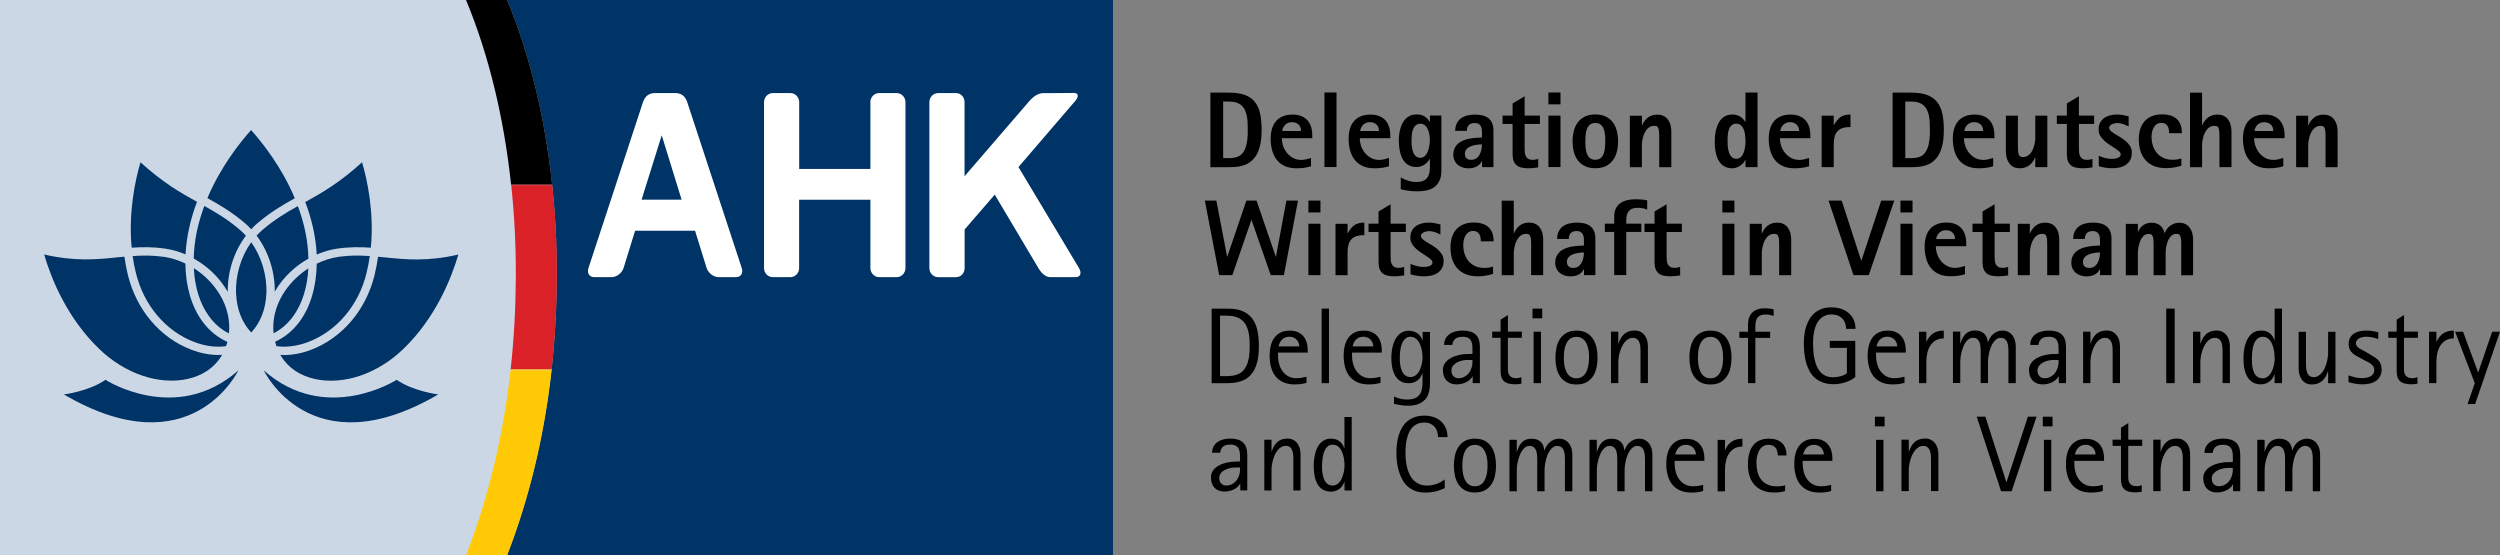 <?xml version="1.0" encoding="UTF-8"?>
<svg id="Layer_1" xmlns="http://www.w3.org/2000/svg" viewBox="0 0 381.63 84.77">
  <rect x="0" y="0" width="381.63" height="84.77" fill="#808080" stroke="none"/>
  <defs>
    <style>
      .cls-1 {
        fill: #fff;
      }

      .cls-2 {
        fill: none;
      }

      .cls-3 {
        fill: #da2128;
      }

      .cls-4 {
        fill: #036;
      }

      .cls-5 {
        fill: #ccd7e6;
      }

      .cls-6 {
        fill: #ffca05;
      }

      .cls-7 {
        fill-rule: evenodd;
      }
    </style>
  </defs>
  <path class="cls-5" d="M77.42,0H0v84.77h77.42c5.26-13.62,7.52-27.94,7.59-42.39C85.08,27.46,82.6,12.45,77.42,0Z"/>
  <g style="fill: black">
    <path d="M192.59,19.78c0,.37-.01.74-.04,1.12-.03.38-.08.75-.15,1.11-.08.36-.18.71-.31,1.05-.13.34-.3.64-.51.93-.21.28-.45.53-.75.75-.29.22-.63.39-1.03.51-.35.12-.72.19-1.09.22-.37.03-.74.05-1.12.05h-2.82v-11.38h2.82c.99,0,1.8.12,2.45.36.65.24,1.15.6,1.53,1.08.37.47.64,1.07.79,1.77.15.71.23,1.52.23,2.44M190.47,19.78c0-.36,0-.72-.02-1.07-.02-.36-.05-.69-.12-1.01-.06-.32-.16-.61-.28-.88-.12-.27-.29-.5-.5-.7-.21-.2-.48-.35-.79-.46-.32-.11-.7-.16-1.15-.16h-.89v8.64h.89c.27,0,.55-.02.83-.07.28-.05.54-.14.78-.28.2-.12.37-.28.51-.47.14-.19.26-.4.35-.62.09-.23.17-.47.22-.72.05-.26.09-.51.12-.77.03-.26.04-.51.05-.75,0-.24,0-.47,0-.68Z"/>
    <path d="M195.68,21.1c0,.42.07.83.21,1.22.14.4.34.75.6,1.06.26.31.57.56.93.75.36.19.77.28,1.21.28.25,0,.51-.03.76-.09.26-.06.5-.13.74-.21v1.27c-.35.11-.72.19-1.08.24-.37.05-.74.07-1.12.07-.7,0-1.3-.11-1.8-.34-.5-.23-.91-.54-1.23-.95-.32-.4-.55-.88-.7-1.43-.15-.55-.23-1.15-.23-1.8,0-.55.07-1.06.2-1.51.13-.45.33-.84.61-1.16.27-.32.62-.57,1.05-.75.42-.18.93-.26,1.51-.26.5,0,.94.08,1.31.23.37.15.68.37.93.64.25.28.43.61.56,1,.12.39.18.83.18,1.3v.44h-4.65ZM198.22,19.01c-.25-.24-.59-.36-1.01-.36-.2,0-.38.03-.55.1-.17.07-.32.16-.45.28-.13.12-.23.26-.32.43-.08.16-.14.35-.16.54h2.87c0-.42-.12-.75-.37-.99Z"/>
    <rect x="202.18" y="14.12" width="1.84" height="11.38"/>
    <path d="M207.58,21.1c0,.42.07.83.21,1.22.14.4.34.75.6,1.06.26.31.57.56.93.75.36.19.77.28,1.21.28.25,0,.51-.03.76-.09.26-.06.51-.13.74-.21v1.27c-.35.11-.72.19-1.08.24-.37.05-.74.07-1.12.07-.7,0-1.3-.11-1.8-.34-.5-.23-.91-.54-1.23-.95-.32-.4-.55-.88-.7-1.43-.15-.55-.23-1.15-.23-1.8,0-.55.07-1.06.2-1.51.13-.45.33-.84.61-1.16.27-.32.62-.57,1.05-.75.42-.18.93-.26,1.51-.26.5,0,.94.08,1.31.23.37.15.68.37.93.64.25.28.43.61.56,1,.12.39.19.83.19,1.3v.44h-4.65ZM210.12,19.01c-.25-.24-.59-.36-1.01-.36-.2,0-.38.03-.55.1-.17.07-.32.16-.45.28-.13.12-.23.26-.32.43-.08.16-.14.35-.16.54h2.87c0-.42-.12-.75-.37-.99Z"/>
    <path d="M219.74,27.57c-.19.41-.44.73-.77.97-.33.25-.72.42-1.18.52-.46.1-.96.15-1.51.15-.43,0-.84-.03-1.24-.09-.4-.06-.81-.13-1.21-.23v-1.8c.38.21.77.38,1.16.51.39.12.81.18,1.26.18.39,0,.71-.05.97-.16.26-.11.47-.26.62-.46.16-.2.27-.44.34-.72.07-.28.1-.6.1-.95v-1.22h-.03c-.23.38-.51.67-.85.89-.34.22-.73.33-1.18.33-.37,0-.7-.06-.98-.18-.28-.12-.52-.28-.72-.49-.2-.2-.37-.44-.49-.71-.13-.27-.23-.56-.3-.86-.07-.3-.12-.61-.15-.93-.03-.32-.05-.63-.05-.93,0-.29.02-.58.06-.88.04-.3.1-.6.18-.89.08-.29.19-.57.33-.83.14-.26.3-.49.5-.68.2-.2.43-.35.7-.47.27-.12.57-.17.92-.17.24,0,.46.02.65.06.19.04.37.11.53.2.16.09.31.21.45.35.14.14.27.31.4.5h.03v-.94h1.75v8.4c0,.61-.09,1.11-.28,1.52M218.27,21.4c0-.15,0-.32-.02-.5-.02-.18-.05-.37-.09-.55-.04-.19-.1-.37-.17-.54-.07-.17-.16-.33-.27-.47-.11-.14-.23-.24-.38-.33-.15-.08-.32-.12-.52-.12-.21,0-.39.04-.53.12-.15.08-.27.19-.37.33-.1.14-.18.29-.24.47-.06.17-.1.35-.13.54-.03.19-.05.37-.06.55-.01.18-.02.35-.02.5s0,.33.01.52c0,.19.03.39.06.59.03.2.07.39.13.58.06.19.14.36.24.5.1.15.22.27.37.36.15.09.33.14.54.14.19,0,.36-.05.51-.14.14-.09.27-.22.38-.37.11-.15.2-.32.27-.52.07-.19.13-.39.17-.59.04-.2.07-.39.09-.58.02-.19.03-.35.03-.5Z"/>
    <path d="M226.24,25.5v-.91h-.03c-.1.2-.22.38-.37.52-.15.14-.31.25-.49.34-.18.09-.37.15-.57.19-.2.04-.41.06-.62.06-.32,0-.61-.05-.89-.14-.28-.09-.52-.22-.73-.4-.21-.17-.38-.39-.5-.64-.12-.26-.19-.55-.19-.88,0-.39.07-.73.2-1.01.13-.28.31-.52.54-.72.23-.2.49-.35.78-.47.3-.12.61-.21.93-.27.33-.06.65-.11.99-.13.33-.02.65-.04.94-.05v-.77c0-.19-.01-.38-.04-.55-.03-.17-.09-.33-.17-.46-.08-.13-.2-.23-.34-.31-.14-.08-.33-.12-.55-.12-.4,0-.7.1-.91.31-.2.21-.3.5-.3.89h-1.78c0-.45.08-.83.24-1.15.16-.31.37-.57.64-.77.27-.2.59-.34.95-.43.36-.09.75-.14,1.16-.14s.8.04,1.15.12c.35.08.65.22.9.41.25.19.45.44.59.75.14.31.21.7.21,1.15v5.59h-1.75ZM226.24,22.04c-.15,0-.31,0-.5.02-.19.02-.37.04-.57.08-.19.04-.38.09-.57.16-.19.07-.35.16-.5.26-.14.11-.26.23-.35.38-.09.14-.13.32-.13.52,0,.32.09.55.26.71.17.16.41.23.72.23s.56-.08.77-.23c.21-.15.38-.34.5-.58.13-.23.22-.49.27-.77.06-.28.08-.54.08-.79Z"/>
    <path d="M232.74,18.93v3.71c0,.23.01.45.03.66.02.21.07.4.16.56.08.16.21.29.37.39.16.1.39.15.67.15.14,0,.28-.01.42-.04.14-.03.28-.06.42-.1v1.29c-.25.04-.5.08-.75.1-.25.02-.5.04-.75.04-.4,0-.75-.04-1.05-.11-.3-.07-.55-.19-.75-.36-.2-.17-.35-.39-.46-.67-.1-.28-.15-.62-.15-1.03v-4.6h-1.53v-1.27h1.53v-1.86l1.84-1.1v2.96h2.33v1.27h-2.33Z"/>
    <path d="M236.37,14.12h1.84v1.81h-1.84v-1.81ZM236.37,17.65h1.84v7.85h-1.84v-7.85Z"/>
    <path d="M247,21.58c0,.57-.06,1.1-.19,1.6-.13.5-.33.93-.61,1.3-.28.37-.64.66-1.08.88-.44.21-.97.32-1.59.32s-1.15-.11-1.59-.32c-.44-.22-.8-.51-1.08-.88-.28-.37-.48-.8-.61-1.3-.13-.5-.19-1.03-.19-1.6s.06-1.1.19-1.6c.13-.5.33-.93.61-1.31.28-.37.64-.66,1.08-.88.44-.21.97-.32,1.59-.32s1.15.11,1.59.32c.44.22.8.51,1.08.88.28.37.48.81.61,1.31.13.5.19,1.03.19,1.6M245.05,21.59c0-.18,0-.38-.01-.59,0-.21-.03-.42-.06-.63-.03-.21-.08-.41-.14-.6-.06-.19-.15-.36-.26-.51-.11-.15-.26-.27-.43-.36-.17-.09-.38-.13-.62-.13s-.45.04-.62.13c-.17.09-.31.21-.43.36-.11.15-.2.32-.26.51-.06.19-.11.39-.14.6-.03.21-.05.42-.06.63,0,.21-.01.41-.01.58s0,.37.01.58c0,.21.03.42.06.63.03.21.07.41.14.6.06.19.15.36.26.51.11.15.25.27.42.36.17.09.38.13.62.13s.45-.04.62-.13c.17-.09.31-.21.43-.36.11-.15.2-.32.26-.51.06-.19.11-.39.14-.6.03-.21.05-.42.06-.63,0-.21.01-.4.01-.58Z"/>
    <path d="M253.28,25.51v-4.86c0-.16,0-.33-.02-.5-.02-.17-.04-.33-.08-.47-.04-.15-.09-.26-.17-.33-.07-.06-.15-.11-.25-.12-.1-.02-.19-.02-.28-.02-.22,0-.42.05-.6.14-.18.09-.33.22-.47.38-.14.16-.25.34-.35.54-.1.2-.18.41-.24.63-.06.21-.11.43-.14.64-.03.21-.04.41-.04.58v3.4h-1.84v-7.85h1.84v1.47h.03c.2-.5.5-.9.89-1.2.39-.3.87-.44,1.44-.44.37,0,.7.07.97.21.27.14.49.33.66.57.17.24.3.51.38.83.08.31.12.64.12.97v5.44h-1.84Z"/>
    <path d="M266.45,25.51v-1.09h-.04c-.07.17-.18.34-.32.49-.15.15-.31.29-.49.41-.18.12-.37.21-.57.27-.2.07-.39.1-.58.1-.38,0-.71-.06-.99-.18-.28-.12-.52-.28-.72-.48-.2-.2-.36-.44-.49-.71-.13-.27-.23-.56-.3-.86-.07-.3-.12-.62-.15-.94-.03-.32-.04-.63-.04-.93s.02-.59.05-.91c.03-.31.09-.62.17-.93.08-.3.18-.59.31-.87.13-.28.3-.52.49-.72.2-.21.44-.37.71-.49.27-.12.59-.19.96-.19.42,0,.8.1,1.14.29.34.19.61.47.82.83h.04v-4.47h1.84v11.38h-1.84ZM266.45,21.58c0-.15,0-.32-.02-.52-.01-.19-.03-.39-.06-.59-.03-.2-.08-.39-.14-.58-.06-.19-.14-.36-.25-.51-.1-.15-.23-.27-.38-.36-.15-.09-.33-.14-.54-.14s-.41.04-.56.13c-.15.09-.28.21-.38.35-.1.14-.18.31-.23.5-.06.19-.1.38-.12.58-.03.2-.04.4-.05.59,0,.19,0,.37,0,.53,0,.15,0,.32.01.51,0,.19.03.38.06.58s.07.39.13.58c.06.19.14.36.24.51.1.15.22.27.37.36.15.09.33.14.54.14.19,0,.36-.05.51-.14.15-.09.27-.22.37-.37.1-.15.19-.32.25-.52.07-.19.12-.39.16-.59.04-.2.06-.39.08-.58.01-.18.02-.35.02-.5Z"/>
    <path d="M271.71,21.1c0,.42.07.83.21,1.22.14.4.34.75.6,1.06.26.31.57.56.93.75.36.19.77.28,1.21.28.25,0,.51-.03.76-.09.26-.06.5-.13.74-.21v1.27c-.36.11-.72.19-1.08.24-.37.05-.74.07-1.12.07-.7,0-1.3-.11-1.8-.34-.5-.23-.91-.54-1.23-.95-.32-.4-.55-.88-.7-1.43-.15-.55-.23-1.15-.23-1.8,0-.55.07-1.06.2-1.51.13-.45.33-.84.61-1.16.27-.32.62-.57,1.05-.75.42-.18.93-.26,1.51-.26.5,0,.94.08,1.31.23.37.15.68.37.93.64.25.28.43.61.56,1,.12.39.18.83.18,1.3v.44h-4.65ZM274.25,19.01c-.25-.24-.59-.36-1.01-.36-.2,0-.38.03-.55.1-.17.07-.32.16-.45.28-.13.12-.23.26-.32.43-.08.16-.14.35-.16.54h2.87c0-.42-.12-.75-.37-.99Z"/>
    <path d="M281.3,19.54c-.33.1-.59.27-.8.49-.2.22-.35.5-.44.83-.09.34-.14.73-.14,1.2v3.45h-1.84v-7.85h1.84v1.45h.03c.15-.27.3-.51.46-.71.16-.2.34-.37.53-.51.2-.14.42-.24.67-.31.25-.07.54-.1.87-.1v1.91c-.47,0-.86.05-1.19.16"/>
    <path d="M296.73,19.78c0,.37-.01.74-.04,1.12-.03.38-.08.75-.15,1.11-.08.36-.18.71-.31,1.05-.13.34-.3.64-.51.93-.21.28-.45.53-.75.75-.29.22-.63.39-1.03.51-.35.12-.72.19-1.09.22-.37.03-.74.05-1.12.05h-2.82v-11.38h2.82c.99,0,1.8.12,2.45.36.64.24,1.15.6,1.53,1.08.37.47.64,1.07.79,1.77.15.71.23,1.52.23,2.44M294.6,19.78c0-.36,0-.72-.02-1.07-.02-.36-.05-.69-.12-1.01-.06-.32-.15-.61-.28-.88-.12-.27-.29-.5-.5-.7-.21-.2-.48-.35-.79-.46s-.7-.16-1.15-.16h-.89v8.64h.89c.27,0,.55-.02.83-.07.28-.05.54-.14.78-.28.2-.12.37-.28.51-.47.14-.19.26-.4.35-.62.09-.23.17-.47.22-.72.05-.26.09-.51.12-.77.03-.26.04-.51.05-.75,0-.24,0-.47,0-.68Z"/>
    <path d="M299.81,21.1c0,.42.07.83.21,1.22.14.4.34.75.6,1.06.26.31.57.56.93.75.36.19.77.28,1.21.28.25,0,.51-.03.76-.09.26-.06.5-.13.74-.21v1.27c-.35.11-.72.19-1.08.24-.37.05-.74.07-1.12.07-.7,0-1.3-.11-1.8-.34-.5-.23-.91-.54-1.23-.95-.32-.4-.55-.88-.7-1.43-.15-.55-.23-1.15-.23-1.8,0-.55.07-1.06.2-1.51.13-.45.33-.84.61-1.16.27-.32.62-.57,1.05-.75.42-.18.93-.26,1.51-.26.5,0,.94.08,1.31.23.37.15.68.37.93.64.25.28.43.61.56,1,.12.39.18.83.18,1.3v.44h-4.65ZM302.35,19.01c-.25-.24-.59-.36-1.01-.36-.2,0-.38.03-.55.1-.17.07-.32.16-.45.28-.13.12-.23.26-.32.43-.08.16-.14.35-.16.54h2.87c0-.42-.12-.75-.37-.99Z"/>
    <path d="M310.69,25.51v-1.47h-.03c-.1.25-.23.47-.38.68-.15.2-.32.38-.52.52-.2.15-.41.26-.65.33-.24.08-.5.12-.78.12-.38,0-.7-.07-.97-.21-.27-.14-.49-.33-.66-.58-.17-.24-.3-.52-.38-.83-.08-.31-.12-.64-.12-.97v-5.44h1.84v4.87c0,.16,0,.32.02.49.01.17.04.33.08.48.04.15.1.26.18.33.07.06.15.11.25.12.1.02.19.03.28.03.22,0,.42-.05.6-.15.18-.1.33-.22.47-.38.14-.16.25-.33.35-.54.1-.2.18-.41.24-.63.06-.22.11-.43.14-.64.03-.21.04-.41.04-.58v-3.4h1.84v7.85h-1.84Z"/>
    <path d="M317.35,18.93v3.71c0,.23.01.45.03.66.02.21.07.4.16.56.08.16.21.29.37.39.16.1.39.15.67.15.14,0,.28-.01.42-.04.14-.03.28-.06.42-.1v1.29c-.25.04-.5.08-.75.1-.25.02-.5.04-.75.04-.4,0-.75-.04-1.05-.11-.3-.07-.55-.19-.75-.36-.2-.17-.35-.39-.46-.67-.1-.28-.15-.62-.15-1.03v-4.6h-1.53v-1.27h1.53v-1.86l1.84-1.1v2.96h2.33v1.27h-2.33Z"/>
    <path d="M325.43,23.33c0,.43-.08.8-.25,1.1-.17.3-.39.54-.66.73-.28.19-.59.32-.95.4-.36.08-.73.12-1.11.12-.71,0-1.4-.1-2.08-.31v-1.59c.32.14.64.25.97.34.33.09.67.13,1.02.13.11,0,.25,0,.4-.02.15-.02.3-.05.45-.1.14-.05.26-.12.36-.21.1-.09.15-.22.15-.37s-.08-.3-.25-.45c-.17-.15-.38-.31-.63-.47-.25-.17-.52-.34-.81-.53-.29-.18-.56-.39-.81-.62-.25-.23-.46-.48-.63-.76-.17-.28-.25-.59-.25-.94,0-.41.08-.76.23-1.05.16-.29.36-.53.62-.71.26-.19.56-.32.9-.41.34-.09.69-.13,1.06-.13.31,0,.61.03.89.08.29.06.58.12.89.2v1.55c-.27-.14-.55-.26-.84-.37-.29-.11-.59-.16-.91-.16-.1,0-.22.01-.36.04-.14.03-.27.07-.4.13-.13.06-.24.13-.33.23-.09.09-.13.2-.13.34,0,.17.09.33.26.49.17.15.39.31.64.46.26.16.53.32.83.5.3.18.57.38.83.6.26.22.47.48.64.76.17.28.26.61.26.99"/>
    <path d="M331.12,20.34c0-.2-.02-.39-.05-.58-.03-.19-.09-.36-.18-.51-.09-.15-.21-.27-.36-.36-.15-.09-.35-.13-.59-.13-.29,0-.53.07-.72.2-.19.14-.35.31-.46.52-.12.21-.2.44-.25.69-.05.25-.07.5-.07.73,0,.49.07.95.21,1.37.14.42.35.79.62,1.11.27.31.61.56,1.01.74.4.18.86.27,1.39.27.22,0,.45-.02.66-.05.22-.03.44-.08.66-.16v1.12c-.37.12-.75.21-1.14.27-.39.06-.77.1-1.16.1-.7,0-1.32-.1-1.84-.31-.52-.21-.96-.5-1.31-.89-.35-.39-.61-.85-.79-1.4-.17-.55-.26-1.16-.26-1.85,0-.57.08-1.09.23-1.55.15-.47.38-.86.68-1.19.3-.33.67-.58,1.12-.76.45-.18.97-.26,1.56-.26.96,0,1.69.24,2.21.71.52.47.78,1.19.78,2.16h-1.95Z"/>
    <path d="M338.8,25.51v-4.86c0-.16,0-.33-.02-.5-.02-.17-.04-.33-.08-.47-.04-.15-.09-.26-.17-.33-.07-.06-.15-.11-.25-.12-.1-.02-.19-.02-.28-.02-.22,0-.42.05-.6.14-.18.09-.33.22-.47.38-.14.16-.25.34-.35.54-.1.2-.18.41-.24.63-.06.21-.11.43-.14.64-.03.21-.05.41-.05.58v3.4h-1.84v-11.38h1.84v4.99h.03c.2-.5.5-.9.89-1.2.39-.3.87-.44,1.44-.44.37,0,.7.07.97.21.27.14.49.33.66.57.17.24.3.51.38.83.08.31.12.64.12.97v5.44h-1.84Z"/>
    <path d="M344.1,21.1c0,.42.07.83.21,1.22.14.4.34.75.6,1.06.26.31.57.56.93.75.36.19.77.28,1.21.28.25,0,.51-.03.76-.09.26-.06.5-.13.74-.21v1.27c-.35.11-.72.19-1.08.24-.37.05-.74.07-1.12.07-.7,0-1.3-.11-1.8-.34-.5-.23-.91-.54-1.23-.95-.32-.4-.55-.88-.7-1.43-.15-.55-.23-1.15-.23-1.8,0-.55.07-1.06.2-1.51.13-.45.33-.84.61-1.16.27-.32.62-.57,1.05-.75.42-.18.93-.26,1.51-.26.5,0,.94.08,1.31.23.37.15.68.37.93.64.25.28.43.61.56,1,.12.39.19.83.19,1.3v.44h-4.65ZM346.64,19.01c-.25-.24-.59-.36-1.01-.36-.2,0-.38.03-.55.1-.17.07-.32.16-.45.28-.13.12-.23.26-.32.43-.08.16-.14.35-.16.54h2.87c0-.42-.12-.75-.37-.99Z"/>
    <path d="M355,25.51v-4.86c0-.16,0-.33-.02-.5-.02-.17-.04-.33-.08-.47-.04-.15-.09-.26-.17-.33-.07-.06-.15-.11-.25-.12-.1-.02-.19-.02-.28-.02-.22,0-.42.05-.6.14-.18.09-.33.22-.47.38-.14.16-.25.34-.35.54-.1.2-.18.41-.24.63-.06.21-.11.43-.14.64-.03.21-.05.41-.05.58v3.4h-1.84v-7.85h1.84v1.47h.03c.2-.5.5-.9.89-1.2.39-.3.87-.44,1.44-.44.37,0,.7.07.97.21.27.14.49.33.66.57.17.24.3.51.38.83.08.31.12.64.12.97v5.44h-1.84Z"/>
    <polygon points="195.99 42 193.98 42 191.05 33.59 191.02 33.59 188.12 42 186.11 42 183.92 30.62 185.68 30.62 187.32 39.18 187.35 39.18 190.26 30.62 191.81 30.62 194.75 39.18 194.78 39.18 196.37 30.62 198.14 30.62 195.99 42"/>
    <path d="M199.73,30.62h1.84v1.81h-1.84v-1.81ZM199.73,34.15h1.84v7.85h-1.84v-7.85Z"/>
    <path d="M207.09,36.04c-.33.1-.59.27-.8.49-.2.22-.35.5-.44.83-.09.34-.14.73-.14,1.2v3.45h-1.84v-7.85h1.84v1.45h.03c.15-.27.31-.51.46-.71.16-.2.34-.37.53-.51.2-.14.42-.24.67-.31.25-.07.54-.1.87-.1v1.91c-.47,0-.86.05-1.19.16"/>
    <path d="M212.28,35.42v3.71c0,.23.01.45.03.66.02.21.07.4.16.56.08.16.21.29.37.39.16.1.39.15.67.15.14,0,.28-.01.42-.04.14-.03.28-.06.42-.1v1.29c-.25.04-.5.08-.75.1-.25.02-.5.04-.75.04-.4,0-.75-.04-1.05-.11-.3-.07-.55-.19-.75-.36-.2-.17-.35-.39-.46-.67-.1-.28-.15-.62-.15-1.03v-4.6h-1.53v-1.27h1.53v-1.86l1.84-1.1v2.96h2.33v1.27h-2.33Z"/>
    <path d="M220.37,39.83c0,.43-.08.8-.25,1.1-.17.3-.39.54-.66.73-.28.18-.59.32-.95.4-.36.08-.73.12-1.11.12-.71,0-1.4-.1-2.08-.31v-1.59c.32.14.64.25.97.34.33.09.67.13,1.02.13.11,0,.25,0,.4-.02.16-.02.3-.05.45-.1.14-.05.26-.12.36-.21.1-.09.15-.22.15-.37s-.08-.3-.25-.45c-.17-.15-.38-.31-.63-.47-.25-.17-.52-.34-.81-.53-.29-.19-.56-.39-.81-.62-.25-.23-.46-.48-.63-.76-.17-.28-.25-.59-.25-.94,0-.41.08-.76.23-1.05.16-.29.36-.53.62-.71.26-.19.56-.32.9-.41.34-.09.69-.13,1.06-.13.31,0,.6.03.89.08.29.06.58.12.89.2v1.55c-.27-.14-.55-.26-.84-.37-.29-.11-.59-.16-.91-.16-.1,0-.22.01-.36.04-.14.03-.27.07-.4.13-.13.06-.24.13-.33.23-.09.09-.13.2-.13.34,0,.17.09.33.26.49.17.15.38.31.64.46.25.16.53.32.83.5.3.18.57.38.83.6.25.22.47.48.64.76.17.29.26.61.26.99"/>
    <path d="M226.05,36.84c0-.2-.02-.39-.05-.58-.03-.19-.09-.36-.18-.51-.09-.15-.21-.27-.36-.36-.15-.09-.35-.13-.59-.13-.29,0-.53.07-.72.21-.19.14-.35.31-.46.52-.12.21-.2.44-.25.69-.05.25-.07.5-.07.73,0,.49.07.95.21,1.37.14.42.35.79.62,1.11.27.31.61.56,1.01.74.4.18.86.27,1.39.27.23,0,.45-.02.66-.05.22-.03.44-.08.66-.16v1.12c-.37.12-.75.21-1.14.27-.39.06-.77.1-1.16.1-.7,0-1.32-.1-1.84-.31-.52-.21-.96-.5-1.31-.89-.35-.39-.61-.85-.79-1.4-.18-.55-.26-1.16-.26-1.85,0-.57.08-1.09.23-1.55.15-.46.38-.86.68-1.19.3-.33.67-.58,1.12-.76.45-.18.97-.26,1.56-.26.96,0,1.69.24,2.21.71.52.47.78,1.19.78,2.16h-1.95Z"/>
    <path d="M233.73,42v-4.86c0-.16,0-.33-.02-.5-.02-.17-.04-.33-.08-.47-.04-.15-.09-.26-.17-.33-.07-.06-.15-.1-.25-.12-.1-.02-.19-.02-.28-.02-.22,0-.42.05-.6.14-.18.09-.33.22-.47.38-.14.16-.25.34-.35.54-.1.2-.18.41-.24.63-.06.22-.11.43-.14.64-.03.21-.05.41-.05.58v3.4h-1.84v-11.38h1.84v4.99h.03c.2-.5.5-.9.89-1.2.39-.3.87-.44,1.44-.44.37,0,.7.07.97.21.27.14.49.33.66.57.17.24.3.51.38.83.08.31.12.64.12.97v5.44h-1.84Z"/>
    <path d="M241.8,42v-.91h-.03c-.1.2-.22.38-.37.52-.15.14-.31.25-.49.34-.18.09-.37.15-.57.18-.2.04-.41.06-.62.06-.32,0-.61-.05-.89-.14-.28-.09-.52-.22-.73-.4-.21-.17-.38-.39-.5-.64-.12-.26-.19-.55-.19-.88,0-.39.07-.73.2-1.01.13-.28.31-.52.54-.72.22-.2.49-.35.78-.47.3-.12.61-.21.93-.27.33-.06.65-.11.99-.13.33-.02.65-.04.94-.05v-.77c0-.19-.01-.38-.04-.55-.03-.17-.09-.33-.17-.46-.08-.13-.2-.23-.34-.31-.14-.08-.33-.12-.55-.12-.4,0-.7.1-.91.31-.2.21-.3.5-.3.89h-1.78c0-.45.08-.83.24-1.15.16-.31.37-.57.64-.77.27-.2.59-.34.95-.43.36-.09.75-.14,1.16-.14s.8.04,1.15.12c.35.08.65.22.9.41.25.19.45.44.59.75.14.31.21.7.21,1.15v5.59h-1.75ZM241.8,38.54c-.14,0-.31,0-.49.02-.19.02-.37.04-.57.08-.19.04-.38.09-.57.16-.19.07-.35.16-.5.26-.14.11-.26.23-.35.38-.09.14-.13.32-.13.52,0,.32.09.55.26.71.17.16.41.23.72.23s.56-.08.77-.23c.21-.15.38-.34.5-.58.13-.23.22-.49.27-.77.06-.28.08-.54.08-.79Z"/>
    <path d="M250.75,31.8c-.25-.05-.49-.08-.73-.08-.32,0-.59.04-.81.12-.23.08-.41.21-.55.37-.14.16-.25.36-.31.59-.07.23-.1.5-.1.8v.54h2.3v1.27h-2.3v6.58h-1.84v-6.58h-1.43v-1.27h1.43v-1.07c0-.49.08-.9.25-1.24.17-.34.4-.61.69-.82.29-.21.63-.35,1.02-.45.39-.09.81-.14,1.25-.14.3,0,.6.01.91.03.31.02.62.07.92.14v1.4c-.23-.09-.46-.15-.7-.21"/>
    <path d="M254.41,35.42v3.71c0,.23.01.45.03.66.02.21.07.4.16.56.08.16.21.29.37.39.16.1.39.15.67.15.14,0,.28-.01.42-.04.14-.03.28-.06.42-.1v1.29c-.25.04-.5.08-.75.1-.25.02-.5.04-.75.04-.4,0-.75-.04-1.05-.11-.3-.07-.55-.19-.75-.36-.2-.17-.35-.39-.46-.67-.1-.28-.15-.62-.15-1.03v-4.6h-1.53v-1.27h1.53v-1.86l1.84-1.1v2.96h2.33v1.27h-2.33Z"/>
    <path d="M262.92,30.62h1.84v1.81h-1.84v-1.81ZM262.92,34.15h1.84v7.85h-1.84v-7.85Z"/>
    <path d="M271.59,42v-4.86c0-.16,0-.33-.02-.5-.02-.17-.04-.33-.08-.47-.04-.15-.09-.26-.17-.33-.07-.06-.15-.1-.25-.12-.1-.02-.19-.02-.28-.02-.22,0-.42.05-.6.14-.18.09-.33.22-.47.38-.14.16-.25.34-.35.54-.1.2-.18.41-.24.63-.06.22-.11.43-.14.64-.03.21-.05.41-.05.58v3.4h-1.84v-7.85h1.84v1.47h.03c.2-.5.5-.9.89-1.2.39-.3.87-.44,1.44-.44.37,0,.7.07.97.21.27.14.49.33.66.57.17.24.3.51.38.83.08.31.12.64.12.97v5.44h-1.84Z"/>
    <polygon points="285.27 42 282.94 42 279.13 30.62 281.14 30.62 284.11 39.78 284.15 39.78 287.17 30.62 289.17 30.62 285.27 42"/>
    <path d="M290.11,30.62h1.84v1.81h-1.84v-1.81ZM290.11,34.15h1.84v7.85h-1.84v-7.85Z"/>
    <path d="M295.51,37.59c0,.42.07.83.21,1.22.14.4.34.75.6,1.06.26.31.57.56.93.74.36.19.77.28,1.21.28.25,0,.51-.03.76-.09.26-.06.5-.13.74-.21v1.27c-.35.11-.72.19-1.08.24-.37.05-.74.07-1.12.07-.7,0-1.3-.11-1.8-.34-.5-.23-.91-.54-1.23-.95-.32-.4-.55-.88-.7-1.43-.15-.55-.23-1.15-.23-1.8,0-.55.07-1.06.2-1.51.13-.45.33-.84.61-1.16.27-.32.62-.57,1.05-.75.42-.18.93-.26,1.51-.26.5,0,.94.08,1.31.23.37.15.68.37.93.64.25.28.43.61.56,1,.12.39.18.83.18,1.3v.44h-4.65ZM298.05,35.5c-.25-.24-.59-.36-1.01-.36-.2,0-.38.03-.55.1-.17.07-.32.16-.45.28-.13.12-.23.26-.32.43-.08.16-.14.34-.16.54h2.87c0-.42-.12-.75-.37-.99Z"/>
    <path d="M304.48,35.42v3.71c0,.23.01.45.03.66.02.21.07.4.16.56.08.16.21.29.37.39.16.1.39.15.67.15.14,0,.28-.01.42-.04.14-.03.28-.06.42-.1v1.29c-.25.04-.5.08-.75.1-.25.02-.5.04-.75.04-.4,0-.75-.04-1.05-.11-.3-.07-.55-.19-.75-.36-.2-.17-.35-.39-.46-.67-.1-.28-.15-.62-.15-1.03v-4.6h-1.53v-1.27h1.53v-1.86l1.84-1.1v2.96h2.33v1.27h-2.33Z"/>
    <path d="M312.51,42v-4.86c0-.16,0-.33-.02-.5-.02-.17-.04-.33-.08-.47-.04-.15-.09-.26-.17-.33-.07-.06-.15-.1-.25-.12-.1-.02-.19-.02-.28-.02-.22,0-.42.05-.6.14-.18.09-.33.22-.47.38-.14.16-.25.34-.35.54-.1.2-.18.41-.24.63-.06.22-.11.43-.14.64-.03.21-.05.41-.05.58v3.4h-1.84v-7.85h1.84v1.47h.03c.2-.5.5-.9.89-1.2.39-.3.87-.44,1.44-.44.37,0,.7.07.97.21.27.14.49.33.66.57.17.24.3.51.38.83.08.31.12.64.12.97v5.44h-1.84Z"/>
    <path d="M320.58,42v-.91h-.03c-.1.2-.22.38-.37.52-.15.14-.31.25-.49.34-.18.09-.37.15-.57.18-.2.04-.41.06-.62.06-.32,0-.61-.05-.89-.14-.28-.09-.52-.22-.73-.4-.21-.17-.38-.39-.5-.64-.12-.26-.19-.55-.19-.88,0-.39.07-.73.2-1.01.13-.28.31-.52.54-.72.23-.2.49-.35.78-.47.3-.12.61-.21.93-.27.33-.06.65-.11.99-.13.33-.02.65-.04.94-.05v-.77c0-.19-.02-.38-.04-.55-.03-.17-.09-.33-.17-.46-.08-.13-.2-.23-.34-.31-.14-.08-.33-.12-.55-.12-.4,0-.7.1-.91.31-.2.21-.3.5-.3.89h-1.78c0-.45.08-.83.24-1.15.16-.31.37-.57.64-.77.27-.2.59-.34.95-.43.36-.09.75-.14,1.16-.14s.8.04,1.15.12c.35.08.65.22.9.41.25.19.45.44.59.75.14.31.21.7.21,1.15v5.59h-1.75ZM320.58,38.54c-.15,0-.31,0-.49.02-.19.02-.37.04-.57.08-.19.04-.38.09-.57.16-.19.07-.35.16-.5.26-.14.11-.26.23-.35.38-.09.14-.13.32-.13.52,0,.32.09.55.26.71.17.16.41.23.72.23s.57-.08.77-.23c.21-.15.38-.34.5-.58.13-.23.22-.49.27-.77.06-.28.08-.54.08-.79Z"/>
    <path d="M332.97,42v-4.86c0-.16,0-.33-.02-.5-.02-.17-.04-.33-.08-.47-.04-.15-.1-.26-.18-.33-.06-.06-.14-.1-.24-.12-.1-.02-.19-.02-.28-.02-.2,0-.37.05-.53.15-.16.1-.29.24-.41.4-.12.17-.22.35-.3.56-.08.21-.15.42-.2.64-.05.22-.09.42-.11.63-.02.2-.03.38-.03.53v3.4h-1.84v-4.86c0-.16,0-.33-.02-.5-.02-.17-.04-.33-.08-.47-.04-.15-.1-.26-.18-.33-.07-.06-.15-.1-.25-.12-.1-.02-.19-.02-.28-.02-.2,0-.37.05-.53.15-.15.1-.29.24-.41.4-.12.17-.22.35-.3.56-.08.21-.15.42-.2.64-.05.22-.09.42-.11.63-.02.2-.04.38-.04.53v3.4h-1.84v-7.85h1.84v1.21h.03c.19-.44.46-.78.81-1.02.35-.24.77-.36,1.25-.36.52,0,.95.13,1.29.4.35.27.57.66.68,1.16h.04c.09-.22.2-.43.35-.62.15-.19.32-.36.51-.49.19-.14.4-.25.63-.33.23-.08.47-.12.71-.12.38,0,.7.07.97.21.27.14.49.33.66.57.17.24.3.51.38.83.08.31.12.64.12.97v5.44h-1.84Z"/>
    <path d="M192.17,52.77c0,.36-.01.73-.04,1.1-.03.37-.08.74-.15,1.1-.07.36-.17.7-.3,1.03-.13.33-.29.64-.49.91-.2.28-.44.53-.72.75-.28.22-.62.39-1,.52-.38.13-.77.22-1.17.26-.4.04-.8.06-1.2.06h-2.14v-11.38h2.56c.91,0,1.67.14,2.27.42.6.28,1.08.67,1.43,1.18.35.5.6,1.1.74,1.79.14.69.21,1.45.21,2.27M190.77,52.78c0-.26,0-.54-.02-.83-.01-.29-.04-.58-.09-.87-.05-.29-.11-.57-.2-.84-.09-.27-.2-.53-.34-.76-.14-.23-.32-.44-.54-.62-.22-.18-.47-.32-.76-.43-.29-.11-.59-.18-.91-.2-.32-.03-.63-.05-.95-.05h-.72v9.24h.87c.32,0,.65-.02.98-.06.33-.04.65-.12.95-.26.4-.18.71-.44.94-.77.23-.33.4-.7.52-1.1.12-.4.19-.82.22-1.25.03-.43.05-.83.05-1.21Z"/>
    <path d="M195.09,53.82v.47c0,.43.05.85.17,1.26.11.41.28.78.51,1.1.23.32.52.58.87.78.35.2.77.3,1.25.3.27,0,.53-.02.78-.06.25-.04.5-.09.77-.16v.93c-.29.09-.59.15-.89.19-.3.03-.61.05-.91.05-.68,0-1.26-.11-1.74-.33-.48-.22-.88-.52-1.19-.91-.31-.39-.54-.85-.68-1.39-.15-.53-.22-1.12-.22-1.75,0-.51.05-1,.16-1.46.1-.46.28-.87.52-1.22.24-.35.55-.63.95-.84.39-.21.87-.31,1.45-.31.46,0,.86.07,1.2.22.34.15.63.35.86.62.23.27.4.58.51.94.11.36.17.76.17,1.2v.38h-4.52ZM198.21,52.29c-.08-.18-.18-.34-.31-.47-.13-.13-.29-.23-.48-.31-.18-.08-.38-.11-.6-.11-.23,0-.44.04-.62.11-.19.07-.35.18-.48.31-.14.13-.25.28-.34.47-.09.18-.16.38-.2.59h3.15c0-.21-.04-.41-.11-.59Z"/>
    <rect x="201.75" y="47.11" width="1.12" height="11.38"/>
    <path d="M206.39,53.82v.47c0,.43.05.85.17,1.26.11.41.28.78.51,1.1.23.32.52.58.87.78.35.2.77.3,1.25.3.27,0,.53-.02.78-.06.25-.04.51-.09.77-.16v.93c-.29.09-.59.15-.89.19-.3.03-.61.05-.91.05-.68,0-1.26-.11-1.74-.33-.48-.22-.88-.52-1.19-.91-.31-.39-.53-.85-.68-1.39-.14-.53-.22-1.12-.22-1.75,0-.51.05-1,.16-1.46.1-.46.28-.87.52-1.22.24-.35.55-.63.95-.84.39-.21.87-.31,1.45-.31.46,0,.86.07,1.2.22.34.15.63.35.86.62.23.27.4.58.51.94.11.36.17.76.17,1.2v.38h-4.52ZM209.51,52.29c-.08-.18-.18-.34-.31-.47-.13-.13-.29-.23-.48-.31-.18-.08-.38-.11-.6-.11-.23,0-.44.04-.62.11-.18.07-.35.18-.48.31-.14.13-.25.28-.34.47-.09.18-.16.38-.2.59h3.15c0-.21-.04-.41-.11-.59Z"/>
    <path d="M217.45,61.06c-.54.58-1.38.87-2.51.87-.39,0-.75-.02-1.08-.08-.33-.05-.68-.12-1.06-.19v-1.13c.32.15.64.26.96.34.32.08.66.12,1.01.12.45,0,.83-.06,1.14-.17.31-.11.55-.28.73-.5.18-.22.31-.49.39-.82.08-.32.12-.7.12-1.11v-1.39h-.03c-.15.47-.41.83-.78,1.1-.37.27-.8.4-1.29.4-.36,0-.68-.05-.95-.16-.27-.11-.5-.26-.7-.45-.19-.19-.36-.41-.49-.66-.13-.26-.23-.52-.31-.81-.08-.28-.13-.58-.16-.88-.03-.31-.05-.61-.05-.9s.02-.58.05-.9c.03-.32.09-.63.17-.93.08-.31.18-.6.32-.88.13-.28.3-.53.5-.74.2-.22.43-.39.71-.51.27-.13.59-.19.95-.19.23,0,.46.03.68.1.22.07.42.16.6.29.18.12.34.28.47.46.13.18.23.39.3.62h.03v-1.29h1.12v7.87c0,1.12-.27,1.97-.82,2.55M217.14,54.42c0-.27-.03-.58-.09-.93-.06-.34-.16-.67-.3-.98-.14-.31-.33-.57-.57-.78-.24-.21-.53-.32-.88-.32-.24,0-.45.06-.62.17-.17.11-.32.26-.44.44-.12.18-.22.39-.29.62-.08.23-.13.47-.17.71-.04.24-.07.47-.08.7-.01.23-.02.42-.02.59s0,.36.02.58c.01.21.04.42.08.64.04.21.1.42.17.63.07.2.17.38.29.54.12.16.26.29.43.38.17.1.37.15.61.15s.45-.05.64-.15c.19-.1.35-.24.49-.41.14-.17.25-.37.35-.58.1-.22.17-.44.23-.68.06-.23.1-.46.13-.69.03-.22.04-.43.04-.62Z"/>
    <path d="M224.81,58.49v-1.04h-.03c-.11.2-.25.38-.43.54-.18.15-.38.28-.6.38-.22.1-.45.18-.69.23-.24.05-.47.08-.69.08-.34,0-.64-.05-.9-.16-.26-.1-.48-.25-.66-.44-.18-.19-.31-.42-.41-.69-.09-.27-.14-.57-.14-.91,0-.3.06-.57.18-.81.12-.24.28-.44.47-.62.19-.18.42-.33.68-.46.26-.13.52-.23.8-.31.28-.08.55-.14.83-.18.28-.04.54-.06.78-.06.13,0,.26,0,.39,0,.12,0,.25-.02.39-.04v-.17c0-.29,0-.58-.01-.87,0-.29-.05-.55-.14-.78-.09-.23-.23-.42-.44-.56-.2-.14-.5-.21-.89-.21-.23,0-.44.02-.62.06-.18.04-.34.11-.48.21-.14.1-.24.23-.33.38-.08.16-.14.36-.17.59h-1.25c0-.4.09-.73.25-1.01.16-.28.38-.5.64-.68.26-.18.56-.3.9-.38.34-.08.68-.12,1.03-.12.89,0,1.55.2,1.99.6.43.4.65,1.04.65,1.92v5.51h-1.09ZM224.12,54.94c-.25,0-.53.03-.82.08-.3.06-.58.15-.83.28-.26.13-.47.3-.65.51-.17.21-.26.47-.26.79,0,.33.1.61.3.82.2.22.47.32.8.32.2,0,.39-.03.57-.09.18-.06.35-.15.51-.25.16-.11.3-.24.43-.39.13-.15.23-.31.31-.49.06-.14.12-.28.16-.4.04-.12.07-.24.09-.36.02-.12.03-.25.04-.37,0-.13,0-.28,0-.44h-.66Z"/>
    <path d="M230.18,51.58v4.83c0,.42.1.74.31.97.2.23.53.35.98.35.16,0,.29-.01.4-.04.11-.02.23-.06.37-.12v1.01c-.17.03-.33.05-.49.06-.16.02-.33.02-.5.02-.37,0-.69-.04-.96-.11-.27-.07-.5-.18-.68-.34-.18-.16-.32-.37-.41-.62-.09-.26-.13-.58-.13-.96v-5.07h-1.28v-.94h1.28v-1.83l1.12-.71v2.54h2.12v.94h-2.12Z"/>
    <path d="M233.94,47.11h1.48v1.48h-1.48v-1.48ZM234.11,50.64h1.12v7.85h-1.12v-7.85Z"/>
    <path d="M243.87,54.59c0,.53-.05,1.04-.16,1.54-.11.49-.29.93-.54,1.31-.25.38-.58.68-.99.91-.41.23-.92.34-1.53.34s-1.12-.11-1.53-.34c-.41-.23-.74-.53-.99-.91-.25-.38-.43-.81-.53-1.31-.11-.49-.16-1-.16-1.53s.05-1.04.16-1.54c.1-.49.28-.93.53-1.32.25-.38.58-.69.99-.92.41-.23.92-.35,1.53-.35s1.12.11,1.53.34c.41.23.74.54.99.92.25.38.43.82.54,1.32.11.5.16,1.01.16,1.54M242.58,54.58c0-.21-.01-.44-.03-.68-.02-.24-.06-.48-.11-.71-.05-.23-.13-.46-.22-.67-.09-.21-.21-.4-.36-.57-.14-.17-.32-.3-.52-.39-.2-.1-.44-.14-.71-.14s-.51.05-.71.15c-.2.1-.37.23-.51.39-.14.16-.26.35-.35.57-.09.22-.16.44-.21.68-.05.23-.09.47-.1.71-.02.24-.03.46-.03.67s0,.43.03.67c.02.24.05.47.1.7.05.23.12.46.21.68.09.22.21.41.35.57.14.16.31.3.51.39.2.1.43.15.71.15s.51-.05.71-.14c.2-.1.37-.23.52-.4.15-.17.26-.36.35-.57.09-.22.16-.44.22-.67.05-.23.09-.47.11-.71.02-.24.03-.46.03-.67Z"/>
    <path d="M250.43,58.49v-4.36c0-.15,0-.31,0-.5,0-.19,0-.37-.02-.56-.01-.19-.04-.37-.08-.55-.04-.18-.1-.34-.19-.48-.09-.14-.2-.25-.34-.34-.14-.09-.32-.13-.53-.13-.26,0-.5.06-.71.19-.21.12-.4.29-.56.49-.16.2-.3.44-.43.7-.12.26-.22.53-.3.8-.08.27-.14.54-.17.8-.04.26-.06.5-.06.7v3.23h-1.12v-7.85h1.12v1.81h.03c.1-.3.22-.57.36-.82.14-.24.31-.45.51-.63.2-.17.43-.31.69-.4.26-.09.56-.14.91-.14s.64.07.9.21c.26.14.47.32.63.54.16.22.29.48.37.77.08.29.12.59.12.9v5.61h-1.12Z"/>
    <path d="M264.32,54.59c0,.53-.05,1.04-.16,1.54-.11.49-.29.93-.54,1.31-.25.38-.58.68-.99.91-.41.23-.92.34-1.53.34s-1.12-.11-1.53-.34c-.41-.23-.74-.53-.99-.91-.25-.38-.43-.81-.53-1.31-.1-.49-.16-1-.16-1.53s.05-1.04.16-1.54c.11-.49.28-.93.53-1.32.25-.38.58-.69.99-.92.41-.23.92-.35,1.53-.35s1.12.11,1.53.34c.41.23.74.54.99.92.25.38.43.82.54,1.32.11.5.16,1.01.16,1.54M263.03,54.58c0-.21-.01-.44-.03-.68-.02-.24-.06-.48-.11-.71-.05-.23-.13-.46-.22-.67-.09-.21-.21-.4-.35-.57-.14-.17-.32-.3-.52-.39-.2-.1-.44-.14-.7-.14s-.51.05-.71.15c-.2.1-.37.23-.51.39-.14.16-.26.35-.35.57-.09.22-.16.44-.21.68-.05.23-.09.47-.1.71-.02.24-.03.46-.03.67s0,.43.03.67c.02.24.05.47.1.7.05.23.12.46.21.68.09.22.21.41.35.57.14.16.31.3.51.39.2.1.43.15.71.15s.51-.05.71-.14c.2-.1.37-.23.52-.4.15-.17.26-.36.35-.57.09-.22.16-.44.22-.67.05-.23.09-.47.11-.71.02-.24.03-.46.03-.67Z"/>
    <path d="M270.18,48.07c-.19-.04-.38-.06-.58-.06-.44,0-.78.07-1.01.22-.23.15-.39.34-.48.59-.09.25-.14.53-.15.84,0,.32,0,.64,0,.98h2.26v.94h-2.26v6.91h-1.12v-6.91h-1.32v-.94h1.32v-1.09c0-.82.23-1.44.67-1.86.45-.42,1.08-.63,1.9-.63.44,0,.89.05,1.34.15v1.01c-.19-.06-.38-.12-.57-.16"/>
    <path d="M281.81,50.22c0-.33-.05-.64-.15-.91-.1-.27-.25-.51-.44-.7-.19-.19-.42-.34-.69-.45-.27-.1-.58-.16-.92-.16-.4,0-.74.07-1.04.2-.3.13-.55.31-.76.53-.21.22-.39.48-.52.77-.14.29-.25.6-.32.93-.08.33-.13.66-.16,1-.03.34-.04.67-.04.99,0,.34.01.71.04,1.1.02.39.07.78.15,1.16.08.38.18.75.32,1.1.14.35.32.66.54.93.23.27.5.48.83.64.33.16.72.24,1.17.24.16,0,.34-.01.53-.04.19-.02.39-.06.58-.11.19-.05.37-.11.55-.19.17-.08.32-.17.45-.29v-3.86h-2.61v-1.07h3.89v5.53c-.2.18-.44.33-.71.47-.27.14-.55.25-.84.34-.29.09-.59.16-.89.21-.3.05-.58.07-.84.07-.62,0-1.16-.08-1.63-.25-.47-.17-.87-.39-1.21-.68-.34-.29-.62-.63-.84-1.03-.22-.4-.4-.83-.53-1.29-.13-.46-.22-.95-.28-1.46-.05-.51-.08-1.02-.08-1.54,0-.46.03-.92.09-1.37.06-.45.16-.88.3-1.28.14-.41.31-.78.53-1.13.22-.35.48-.65.8-.9.31-.25.68-.45,1.09-.59.42-.14.89-.21,1.43-.21.5,0,.97.07,1.41.21.44.14.83.35,1.16.63.33.28.6.62.79,1.03.19.41.29.88.29,1.41h-1.45Z"/>
    <path d="M286.38,53.82v.47c0,.43.06.85.17,1.26.11.41.28.78.51,1.1.23.32.52.58.87.78.35.2.77.3,1.25.3.27,0,.53-.02.78-.06.25-.04.5-.09.77-.16v.93c-.29.09-.59.15-.89.19-.3.03-.61.05-.91.05-.68,0-1.26-.11-1.74-.33-.48-.22-.88-.52-1.19-.91-.31-.39-.53-.85-.68-1.39-.15-.53-.22-1.12-.22-1.75,0-.51.05-1,.16-1.46.11-.46.28-.87.52-1.22.24-.35.55-.63.95-.84.39-.21.87-.31,1.45-.31.46,0,.86.07,1.2.22.34.15.63.35.86.62.23.27.4.58.51.94.11.36.17.76.17,1.2v.38h-4.52ZM289.49,52.29c-.07-.18-.18-.34-.31-.47-.13-.13-.29-.23-.48-.31-.18-.08-.38-.11-.6-.11-.23,0-.44.04-.62.11-.19.07-.35.18-.48.31-.14.13-.25.28-.34.47-.09.18-.16.38-.2.59h3.15c0-.21-.04-.41-.11-.59Z"/>
    <path d="M295.45,51.98c-.34.21-.61.49-.82.83-.21.34-.35.72-.44,1.15-.09.43-.13.85-.13,1.28v3.25h-1.12v-7.85h1.12v1.52h.03c.49-1.13,1.37-1.7,2.63-1.7v1.2c-.51,0-.93.11-1.27.32"/>
    <path d="M306.59,58.49v-4.36c0-.15,0-.31,0-.5,0-.19,0-.37-.02-.56-.01-.19-.04-.37-.08-.55-.04-.18-.1-.34-.19-.48-.09-.14-.2-.25-.34-.34-.14-.09-.32-.13-.53-.13-.24,0-.46.07-.65.2-.19.13-.36.3-.5.51-.14.21-.27.45-.38.72-.1.27-.19.54-.25.81-.06.27-.11.54-.14.79-.03.25-.04.47-.04.65v3.23h-1.12v-4.36c0-.15,0-.31,0-.5,0-.19,0-.37-.02-.56-.01-.19-.04-.37-.08-.55-.04-.18-.1-.34-.19-.48-.08-.14-.2-.25-.34-.34-.14-.09-.32-.13-.53-.13-.24,0-.45.07-.64.2-.19.13-.36.3-.5.51-.15.21-.27.45-.37.72-.1.27-.19.54-.26.81-.07.27-.11.54-.14.79-.03.25-.04.47-.04.65v3.23h-1.12v-7.85h1.12v1.81h.03c.08-.28.18-.54.3-.78.12-.24.26-.45.44-.63.17-.18.38-.32.62-.42.24-.1.52-.15.84-.15.59,0,1.05.15,1.39.46.34.3.54.75.58,1.34h.03c.08-.25.19-.49.33-.7.14-.22.3-.41.49-.57.19-.16.4-.29.64-.38.24-.09.49-.14.76-.14.34,0,.64.07.9.21.25.14.46.32.63.54.16.22.28.48.37.77.08.29.12.59.12.9v5.61h-1.12Z"/>
    <path d="M314.28,58.49v-1.04h-.03c-.11.2-.25.38-.43.54-.18.15-.38.28-.6.38-.22.1-.45.18-.69.23-.24.05-.47.08-.69.08-.34,0-.64-.05-.9-.16-.26-.1-.48-.25-.66-.44-.18-.19-.31-.42-.41-.69-.09-.27-.14-.57-.14-.91,0-.3.06-.57.18-.81.12-.24.28-.44.47-.62.19-.18.42-.33.68-.46.26-.13.52-.23.8-.31.28-.08.55-.14.83-.18.28-.04.54-.06.78-.06.13,0,.26,0,.39,0,.12,0,.25-.02.39-.04v-.17c0-.29,0-.58-.01-.87,0-.29-.05-.55-.14-.78-.09-.23-.23-.42-.44-.56-.2-.14-.5-.21-.89-.21-.23,0-.44.02-.62.06-.19.04-.34.11-.48.21-.13.1-.24.23-.33.38-.08.16-.14.36-.17.59h-1.25c0-.4.09-.73.25-1.01.16-.28.38-.5.64-.68.26-.18.56-.3.9-.38.34-.08.68-.12,1.03-.12.89,0,1.55.2,1.99.6.43.4.65,1.04.65,1.92v5.51h-1.09ZM313.59,54.94c-.25,0-.53.03-.82.08-.3.06-.58.15-.83.28-.26.13-.47.3-.65.51-.17.21-.26.47-.26.79,0,.33.1.61.3.82.2.22.47.32.8.32.2,0,.39-.03.57-.09.18-.06.35-.15.51-.25.16-.11.3-.24.43-.39.13-.15.23-.31.31-.49.07-.14.12-.28.16-.4.04-.12.07-.24.09-.36.02-.12.04-.25.04-.37,0-.13,0-.28,0-.44h-.66Z"/>
    <path d="M322.5,58.49v-4.36c0-.15,0-.31,0-.5,0-.19,0-.37-.02-.56-.01-.19-.04-.37-.08-.55s-.1-.34-.19-.48c-.09-.14-.2-.25-.34-.34-.14-.09-.32-.13-.53-.13-.26,0-.5.06-.71.19-.21.12-.4.29-.56.49-.16.2-.3.44-.43.7-.12.26-.22.53-.3.8-.08.27-.14.54-.17.8-.04.26-.06.5-.06.7v3.23h-1.12v-7.85h1.12v1.81h.03c.1-.3.22-.57.35-.82.14-.24.31-.45.51-.63.2-.17.43-.31.69-.4.26-.09.56-.14.91-.14s.64.07.9.21c.26.14.46.32.63.54.16.22.29.48.37.77.08.29.12.59.12.9v5.61h-1.12Z"/>
    <rect x="330.68" y="47.11" width="1.29" height="11.38"/>
    <path d="M339.28,58.49v-4.36c0-.15,0-.31,0-.5,0-.19,0-.37-.02-.56-.01-.19-.04-.37-.08-.55-.04-.18-.1-.34-.19-.48-.09-.14-.2-.25-.34-.34-.14-.09-.32-.13-.53-.13-.26,0-.5.06-.71.19-.21.12-.4.29-.56.49-.16.2-.3.44-.43.7-.12.26-.22.53-.3.8-.08.27-.14.54-.17.8-.04.26-.06.5-.06.7v3.23h-1.12v-7.85h1.12v1.81h.03c.1-.3.22-.57.35-.82.14-.24.31-.45.51-.63.2-.17.43-.31.69-.4.26-.09.56-.14.91-.14s.64.07.9.21c.25.14.46.32.63.54.16.22.29.48.37.77.08.29.12.59.12.9v5.61h-1.12Z"/>
    <path d="M347.22,58.49v-1.34h-.03c-.06.23-.16.43-.3.62-.13.19-.29.35-.47.48-.18.13-.38.24-.59.31-.22.07-.45.11-.68.11-.38,0-.7-.06-.98-.17-.28-.11-.52-.27-.72-.47-.2-.2-.36-.43-.49-.69-.13-.26-.23-.54-.3-.85-.08-.3-.13-.61-.15-.93-.03-.32-.04-.63-.04-.93,0-.28.02-.58.05-.9.03-.32.09-.63.17-.94.08-.31.19-.6.32-.89.13-.28.3-.53.49-.74.2-.22.43-.39.7-.51.27-.13.58-.19.94-.19.52,0,.95.12,1.29.37.35.25.6.61.77,1.1h.03v-4.82h1.12v11.38h-1.12ZM347.22,54.61c0-.18-.01-.39-.03-.62-.02-.23-.06-.46-.11-.7-.05-.24-.12-.47-.21-.7-.09-.23-.2-.42-.33-.6-.13-.17-.29-.32-.48-.42-.19-.11-.4-.16-.65-.16s-.48.06-.66.18c-.18.12-.34.28-.46.47-.12.19-.22.41-.29.66-.07.25-.13.5-.16.76-.04.26-.06.51-.07.74-.01.24-.02.45-.02.63s0,.38.02.6c.01.21.04.43.08.64.04.21.1.42.17.62.07.2.17.38.29.53.12.15.27.27.45.37.18.09.39.14.63.14s.44-.05.62-.16c.18-.1.34-.24.48-.41.14-.17.25-.37.35-.59.09-.22.17-.44.23-.68.06-.23.1-.46.13-.68.03-.22.04-.43.04-.61Z"/>
    <path d="M355.39,58.49v-1.81h-.03c-.09.3-.21.57-.35.82-.14.25-.31.45-.51.63-.2.17-.43.31-.69.41-.26.1-.56.15-.9.15s-.65-.07-.9-.2c-.25-.13-.46-.31-.63-.54-.17-.23-.29-.48-.37-.78-.08-.29-.12-.6-.12-.91v-5.61h1.12v4.36c0,.14,0,.31,0,.5,0,.18,0,.37.02.56.01.19.04.37.08.55.04.18.1.34.19.48.09.14.2.25.34.34.14.09.32.13.53.13.26,0,.5-.06.71-.19.21-.12.4-.29.56-.49.17-.2.31-.44.43-.7.12-.26.22-.53.29-.8.08-.27.13-.54.17-.8.04-.26.06-.5.06-.7v-3.24h1.12v7.85h-1.12Z"/>
    <path d="M363.57,56.31c0,.44-.08.81-.24,1.11-.16.3-.37.55-.64.73-.27.19-.58.32-.93.4-.35.08-.73.12-1.12.12-.37,0-.73-.03-1.08-.09-.36-.06-.71-.14-1.06-.25v-1.02c.33.11.67.21,1,.29.34.08.68.12,1.03.12.21,0,.43-.02.65-.05.23-.03.43-.1.62-.19.19-.09.34-.22.46-.39.12-.17.18-.38.18-.64,0-.19-.05-.36-.14-.5-.09-.14-.21-.27-.35-.38-.14-.11-.29-.21-.46-.29-.17-.08-.32-.16-.47-.24l-.71-.38c-.23-.12-.45-.25-.67-.37-.22-.13-.4-.27-.57-.43-.16-.16-.3-.34-.4-.56-.1-.21-.15-.47-.15-.77,0-.39.08-.71.23-.98.15-.27.36-.48.61-.64.25-.16.54-.28.86-.35.32-.07.65-.1.99-.1s.63.02.93.07c.3.05.6.11.91.19v1.04c-.28-.1-.59-.19-.91-.26-.32-.07-.63-.1-.92-.1-.16,0-.32.02-.51.05-.18.04-.35.09-.52.17-.16.08-.3.19-.4.32-.11.13-.16.29-.16.48,0,.17.05.31.16.43.11.12.23.23.38.33.15.1.3.18.47.26.16.07.3.15.41.22l.66.4c.24.14.47.28.69.41.22.13.41.28.58.44.17.16.3.35.41.58.1.22.15.49.15.81"/>
    <path d="M366.97,51.58v4.83c0,.42.1.74.31.97.2.23.53.35.98.35.16,0,.29-.01.4-.04.11-.02.23-.06.37-.12v1.01c-.17.03-.33.05-.49.06-.16.02-.33.02-.5.02-.37,0-.69-.04-.96-.11-.27-.07-.5-.18-.68-.34-.18-.16-.32-.37-.41-.62-.09-.26-.13-.58-.13-.96v-5.07h-1.28v-.94h1.28v-1.83l1.12-.71v2.54h2.12v.94h-2.12Z"/>
    <path d="M373.31,51.98c-.34.21-.61.49-.82.83-.21.34-.35.72-.44,1.15-.09.43-.13.85-.13,1.28v3.25h-1.12v-7.85h1.12v1.52h.03c.5-1.13,1.37-1.7,2.63-1.7v1.2c-.51,0-.93.11-1.27.32"/>
    <polygon points="377.83 61.68 376.68 61.68 377.78 58.49 374.78 50.64 375.99 50.64 378.28 56.81 378.32 56.81 380.43 50.64 381.63 50.64 377.83 61.68"/>
    <path d="M219.52,66.71c0-.32-.05-.61-.14-.88-.09-.27-.23-.5-.41-.7-.18-.2-.39-.35-.65-.46-.26-.11-.55-.17-.88-.17-.42,0-.78.07-1.09.21-.3.14-.56.33-.78.57-.22.24-.39.51-.52.82-.13.31-.23.64-.31.99-.08.35-.13.7-.15,1.06-.03.36-.04.7-.04,1.02,0,.36.02.72.06,1.11.04.38.1.76.2,1.13.09.37.22.72.38,1.04.16.33.36.62.6.86s.53.44.87.59c.34.14.73.22,1.17.22.5,0,.98-.08,1.44-.24.46-.16.88-.39,1.27-.7v1.34c-.26.11-.51.21-.75.3-.24.09-.48.16-.71.21-.24.05-.48.1-.73.12-.25.03-.53.04-.82.04-.57,0-1.07-.08-1.51-.25-.44-.17-.82-.4-1.14-.69-.32-.29-.6-.64-.81-1.04-.22-.4-.39-.82-.53-1.27-.14-.45-.23-.92-.29-1.4-.06-.48-.09-.96-.09-1.43s.03-.94.09-1.41c.06-.47.15-.91.29-1.32.13-.42.31-.81.52-1.16.21-.36.48-.67.8-.93.32-.26.69-.47,1.12-.62.43-.15.92-.22,1.47-.22.5,0,.97.07,1.4.22.43.14.8.36,1.11.64.32.28.56.63.74,1.03.18.41.27.87.27,1.39h-1.45Z"/>
    <path d="M228.37,71.08c0,.53-.05,1.04-.16,1.54-.11.49-.29.93-.54,1.31-.25.38-.58.68-.99.91-.41.22-.92.34-1.53.34s-1.12-.11-1.53-.34c-.41-.23-.74-.53-.99-.91-.25-.38-.43-.82-.53-1.31-.11-.49-.16-1-.16-1.53s.05-1.04.16-1.54c.1-.49.28-.93.53-1.32.25-.38.58-.69.99-.92.41-.23.92-.35,1.53-.35s1.12.11,1.53.34c.41.23.74.54.99.92.25.38.43.82.54,1.32.11.5.16,1.01.16,1.54M227.08,71.07c0-.21-.01-.43-.03-.68-.02-.24-.06-.48-.11-.71-.05-.23-.13-.46-.22-.67-.09-.21-.21-.4-.36-.57-.14-.17-.32-.3-.52-.39-.2-.1-.44-.15-.7-.15s-.51.05-.71.15c-.2.1-.37.23-.51.39-.14.16-.26.35-.35.57-.09.22-.16.44-.21.68-.05.23-.09.47-.1.71-.02.24-.03.46-.03.67s0,.43.03.67c.02.24.05.47.1.7.05.23.12.46.21.68.09.22.21.41.35.57.14.16.31.3.51.39.2.1.43.15.71.15s.51-.05.71-.14c.2-.1.37-.23.52-.39.15-.17.26-.36.35-.57.09-.21.16-.44.22-.67.05-.23.09-.47.11-.71.02-.24.03-.46.03-.67Z"/>
    <path d="M238.89,74.99v-4.36c0-.15,0-.31,0-.5,0-.19,0-.37-.02-.56-.01-.19-.04-.37-.08-.55-.04-.18-.1-.34-.19-.48-.09-.14-.2-.25-.34-.34-.14-.09-.32-.13-.53-.13-.24,0-.46.06-.65.2-.19.13-.36.3-.5.52-.14.21-.27.45-.37.72-.1.26-.19.53-.25.81-.06.27-.11.54-.14.79-.03.25-.04.47-.04.65v3.23h-1.12v-4.36c0-.15,0-.31,0-.5,0-.19,0-.37-.02-.56-.01-.19-.04-.37-.08-.55-.04-.18-.1-.34-.19-.48-.08-.14-.2-.25-.34-.34-.14-.09-.32-.13-.53-.13-.24,0-.45.06-.64.2-.19.13-.36.3-.5.52-.15.21-.27.45-.37.72-.1.26-.19.53-.26.81-.07.27-.12.54-.15.79-.03.25-.04.47-.04.65v3.23h-1.12v-7.85h1.12v1.81h.03c.08-.28.18-.54.3-.78.12-.24.26-.45.44-.63.18-.18.38-.32.62-.42.24-.1.52-.15.84-.15.59,0,1.05.15,1.39.45.34.3.54.75.58,1.34h.03c.08-.25.19-.49.33-.7.14-.22.3-.41.5-.57.19-.16.4-.29.64-.38.24-.09.49-.14.76-.14.34,0,.64.07.9.2.25.14.46.32.63.54.16.22.28.48.37.77.08.29.12.59.12.9v5.61h-1.12Z"/>
    <path d="M251.11,74.99v-4.36c0-.15,0-.31,0-.5,0-.19,0-.37-.02-.56-.01-.19-.04-.37-.08-.55-.04-.18-.1-.34-.19-.48-.09-.14-.2-.25-.34-.34-.14-.09-.32-.13-.53-.13-.24,0-.46.06-.65.2-.19.13-.36.3-.5.52-.14.21-.27.45-.37.72-.1.26-.19.53-.25.81-.06.27-.11.54-.14.79-.03.25-.04.47-.04.65v3.23h-1.12v-4.36c0-.15,0-.31,0-.5,0-.19,0-.37-.02-.56-.01-.19-.04-.37-.08-.55-.04-.18-.1-.34-.19-.48-.08-.14-.2-.25-.34-.34-.14-.09-.32-.13-.53-.13-.24,0-.45.06-.64.2-.19.13-.36.3-.5.52-.15.21-.27.45-.37.72-.1.26-.19.53-.26.81-.07.27-.12.54-.15.79-.03.25-.04.47-.04.65v3.23h-1.12v-7.85h1.12v1.81h.03c.08-.28.18-.54.3-.78.12-.24.26-.45.44-.63.18-.18.38-.32.62-.42.24-.1.52-.15.84-.15.59,0,1.05.15,1.39.45.34.3.54.75.58,1.34h.03c.08-.25.19-.49.33-.7.14-.22.3-.41.5-.57.19-.16.4-.29.64-.38.24-.09.49-.14.76-.14.34,0,.64.07.9.2.25.14.46.32.63.54.16.22.28.48.37.77.08.29.12.59.12.9v5.61h-1.12Z"/>
    <path d="M255.64,70.32v.47c0,.43.05.85.17,1.26.11.41.28.78.51,1.1.23.32.52.58.87.78.35.2.77.3,1.25.3.27,0,.53-.02.78-.05.25-.04.51-.09.77-.16v.93c-.29.09-.59.15-.89.19-.3.03-.61.05-.91.05-.68,0-1.26-.11-1.74-.33-.48-.22-.88-.52-1.19-.91-.31-.39-.53-.85-.68-1.38-.14-.54-.22-1.12-.22-1.75,0-.51.05-1,.16-1.46.1-.46.28-.87.52-1.22.24-.35.55-.63.95-.84.39-.21.87-.31,1.45-.31.46,0,.86.07,1.2.22.34.15.63.35.86.62.23.27.4.58.51.94.11.36.17.76.17,1.2v.38h-4.52ZM258.76,68.79c-.08-.18-.18-.34-.31-.47-.13-.13-.29-.23-.48-.31-.18-.08-.38-.11-.6-.11-.23,0-.44.04-.62.11-.18.08-.35.18-.48.31-.14.13-.25.29-.34.47-.09.18-.16.38-.2.59h3.15c0-.21-.04-.41-.11-.59Z"/>
    <path d="M264.71,68.48c-.34.21-.61.49-.82.83-.21.34-.35.72-.44,1.15-.09.43-.13.86-.13,1.29v3.25h-1.12v-7.85h1.12v1.52h.03c.49-1.13,1.37-1.7,2.63-1.7v1.2c-.51,0-.93.11-1.27.32"/>
    <path d="M271.38,69.53c0-.22-.02-.44-.08-.63-.05-.2-.13-.37-.24-.52-.11-.15-.26-.26-.44-.35-.18-.08-.39-.13-.64-.13-.36,0-.66.09-.9.26-.24.17-.43.4-.57.67-.14.27-.24.57-.3.89-.06.32-.09.63-.09.92,0,.51.06.98.17,1.42.12.44.3.82.55,1.14.25.32.57.57.97.76.39.19.87.28,1.42.28.21,0,.43,0,.64-.03.22-.02.42-.07.63-.14v.89c-.27.08-.54.14-.81.17-.26.03-.54.05-.83.05-.68,0-1.27-.1-1.77-.3-.5-.2-.93-.49-1.26-.86-.34-.37-.59-.82-.76-1.35-.17-.53-.25-1.12-.25-1.78,0-.54.05-1.04.16-1.52.11-.47.29-.89.54-1.25.25-.36.58-.64.99-.85.41-.21.92-.31,1.52-.31.41,0,.79.05,1.12.16.33.11.61.27.85.48.23.21.41.48.53.81.12.32.19.69.19,1.12h-1.34Z"/>
    <path d="M275.18,70.32v.47c0,.43.06.85.17,1.26.11.41.28.78.51,1.1.23.32.52.58.87.78.35.2.77.3,1.25.3.27,0,.53-.02.78-.05.25-.04.5-.09.77-.16v.93c-.29.09-.59.15-.89.19-.3.03-.61.05-.91.05-.68,0-1.26-.11-1.74-.33-.48-.22-.88-.52-1.19-.91-.31-.39-.53-.85-.68-1.38-.14-.54-.22-1.12-.22-1.75,0-.51.05-1,.16-1.46.1-.46.28-.87.52-1.22.24-.35.55-.63.95-.84.39-.21.87-.31,1.45-.31.46,0,.86.07,1.2.22.34.15.63.35.86.62.23.27.4.58.51.94.11.36.17.76.17,1.2v.38h-4.52ZM278.29,68.79c-.07-.18-.18-.34-.31-.47-.13-.13-.29-.23-.48-.31-.18-.08-.38-.11-.6-.11-.23,0-.44.04-.62.11-.18.08-.35.18-.48.31-.14.13-.25.29-.34.47-.09.18-.16.38-.2.59h3.15c0-.21-.04-.41-.11-.59Z"/>
    <path d="M286.21,63.61h1.48v1.48h-1.48v-1.48ZM286.39,67.14h1.12v7.85h-1.12v-7.85Z"/>
    <path d="M294.77,74.99v-4.36c0-.15,0-.31,0-.5,0-.19,0-.37-.02-.56-.01-.19-.04-.37-.08-.55-.04-.18-.1-.34-.19-.48-.09-.14-.2-.25-.34-.34-.14-.09-.32-.13-.53-.13-.26,0-.5.06-.71.18-.21.12-.4.29-.56.49-.16.2-.3.44-.43.7-.12.26-.22.53-.3.8-.08.27-.14.54-.17.8-.04.26-.06.5-.06.7v3.23h-1.12v-7.85h1.12v1.81h.03c.1-.3.22-.57.36-.82.14-.24.31-.45.51-.63.2-.18.43-.31.69-.4.26-.09.56-.14.91-.14s.64.07.9.2c.25.14.46.32.63.54.16.22.29.48.37.77.08.29.12.59.12.9v5.61h-1.12Z"/>
    <polygon points="307.08 74.99 305.47 74.99 301.75 63.61 303.07 63.61 306.27 73.59 306.3 73.59 309.56 63.61 310.88 63.61 307.08 74.99"/>
    <path d="M311.84,63.61h1.48v1.48h-1.48v-1.48ZM312.01,67.14h1.12v7.85h-1.12v-7.85Z"/>
    <path d="M316.65,70.32v.47c0,.43.05.85.17,1.26.11.41.28.78.51,1.1.23.32.52.58.87.78.35.2.77.3,1.25.3.27,0,.53-.02.78-.05.25-.04.5-.09.77-.16v.93c-.29.09-.59.15-.89.19-.3.03-.61.05-.91.05-.68,0-1.26-.11-1.74-.33-.48-.22-.88-.52-1.19-.91-.31-.39-.53-.85-.68-1.38-.15-.54-.22-1.12-.22-1.75,0-.51.05-1,.16-1.46.1-.46.28-.87.52-1.22.24-.35.55-.63.95-.84.39-.21.87-.31,1.45-.31.46,0,.86.07,1.2.22.34.15.63.35.86.62.23.27.4.58.51.94.11.36.17.76.17,1.2v.38h-4.52ZM319.77,68.79c-.08-.18-.18-.34-.31-.47-.14-.13-.29-.23-.48-.31-.18-.08-.38-.11-.6-.11-.23,0-.44.04-.62.11-.19.08-.35.18-.48.31-.14.13-.25.29-.34.47-.09.18-.16.38-.2.59h3.15c0-.21-.04-.41-.11-.59Z"/>
    <path d="M324.88,68.08v4.83c0,.42.1.74.31.97.2.23.53.34.98.34.16,0,.29-.01.4-.04.11-.02.23-.06.37-.12v1.01c-.17.03-.33.05-.49.06-.16.02-.33.03-.5.03-.37,0-.69-.04-.96-.11-.27-.07-.5-.18-.68-.34-.18-.16-.32-.37-.41-.62-.09-.26-.13-.58-.13-.96v-5.07h-1.28v-.94h1.28v-1.83l1.12-.71v2.54h2.12v.94h-2.12Z"/>
    <path d="M333.21,74.99v-4.36c0-.15,0-.31,0-.5,0-.19,0-.37-.02-.56-.01-.19-.04-.37-.08-.55-.04-.18-.1-.34-.19-.48-.09-.14-.2-.25-.34-.34-.14-.09-.32-.13-.53-.13-.26,0-.5.06-.71.18-.21.12-.4.29-.56.49-.16.2-.3.44-.43.7-.12.26-.22.53-.3.8-.08.27-.14.54-.17.8-.04.26-.06.5-.06.7v3.23h-1.12v-7.85h1.12v1.81h.03c.1-.3.21-.57.35-.82.14-.24.31-.45.51-.63.2-.18.43-.31.69-.4.26-.09.56-.14.91-.14s.64.07.9.2c.25.14.46.32.63.54.16.22.29.48.37.77.08.29.12.59.12.9v5.61h-1.12Z"/>
    <path d="M340.88,74.99v-1.04h-.03c-.11.2-.25.38-.43.54-.18.15-.38.28-.6.38-.22.1-.45.18-.69.23-.24.05-.47.08-.69.08-.34,0-.64-.05-.9-.16-.26-.1-.48-.25-.66-.44-.18-.19-.31-.42-.41-.69-.09-.27-.14-.57-.14-.91,0-.3.06-.57.18-.81.12-.23.28-.44.47-.62.2-.18.42-.33.68-.46.26-.13.52-.23.8-.31.28-.08.55-.14.83-.18.28-.04.54-.06.78-.06.13,0,.26,0,.39,0,.12,0,.25-.02.39-.05v-.17c0-.29,0-.58-.01-.87,0-.29-.06-.55-.14-.78-.09-.23-.23-.42-.44-.56-.2-.14-.5-.21-.89-.21-.23,0-.44.02-.62.06-.18.04-.34.11-.48.21-.14.1-.24.22-.33.38-.08.16-.14.36-.17.59h-1.25c0-.4.09-.73.25-1.01.16-.28.38-.5.64-.68.26-.17.56-.3.9-.38.34-.08.68-.12,1.03-.12.89,0,1.55.2,1.99.6.43.4.65,1.04.65,1.92v5.51h-1.09ZM340.19,71.43c-.25,0-.53.03-.82.08-.3.06-.58.15-.83.28-.26.13-.47.3-.65.51-.17.21-.26.47-.26.78,0,.33.1.61.3.82.2.22.47.32.8.32.2,0,.39-.03.57-.09.18-.06.35-.15.51-.25.16-.11.3-.24.43-.39.13-.15.23-.31.31-.49.06-.14.12-.28.16-.4.04-.12.07-.24.09-.36.02-.12.03-.25.04-.37,0-.13,0-.28,0-.44h-.66Z"/>
    <path d="M353.05,74.99v-4.36c0-.15,0-.31,0-.5,0-.19,0-.37-.02-.56-.01-.19-.04-.37-.08-.55-.04-.18-.1-.34-.19-.48-.09-.14-.2-.25-.34-.34-.14-.09-.32-.13-.53-.13-.24,0-.46.06-.65.2-.19.13-.36.3-.5.52-.14.21-.27.45-.37.72-.1.26-.19.53-.25.81-.06.27-.11.54-.14.79-.03.25-.04.47-.04.65v3.23h-1.12v-4.36c0-.15,0-.31,0-.5,0-.19,0-.37-.02-.56-.01-.19-.04-.37-.08-.55-.04-.18-.1-.34-.19-.48-.08-.14-.2-.25-.34-.34-.14-.09-.32-.13-.53-.13-.24,0-.45.06-.64.2-.19.13-.36.3-.5.52-.15.21-.27.45-.37.72-.11.26-.19.53-.26.81-.07.27-.12.54-.15.79-.03.25-.04.47-.04.65v3.23h-1.12v-7.85h1.12v1.81h.03c.08-.28.18-.54.3-.78.12-.24.26-.45.44-.63.17-.18.38-.32.62-.42.24-.1.52-.15.84-.15.59,0,1.05.15,1.39.45.34.3.54.75.58,1.34h.03c.08-.25.19-.49.33-.7.14-.22.3-.41.49-.57.19-.16.4-.29.64-.38.24-.09.49-.14.76-.14.34,0,.64.07.9.2.25.14.46.32.63.54.16.22.29.48.37.77.08.29.12.59.12.9v5.61h-1.12Z"/>
    <path class="cls-7" d="M189.3,71.36c0,.65-.03.98-.29,1.56-.33.7-1.02,1.2-1.8,1.2-.65,0-1.09-.47-1.09-1.12,0-1.24,1.54-1.64,2.54-1.64h.65ZM190.4,74.87v-5.43c0-1.72-.85-2.49-2.6-2.49-1.38,0-2.75.6-2.78,2.16h1.24c.11-.93.67-1.24,1.58-1.24,1.54,0,1.46,1.24,1.46,2.39v.16c-.26.05-.5.05-.76.05-1.43,0-3.69.63-3.69,2.41,0,1.32.75,2.16,2.08,2.16.86,0,1.95-.39,2.37-1.2h.03v1.02h1.07Z"/>
    <path class="cls-7" d="M198.53,74.87v-5.53c0-1.22-.62-2.39-1.98-2.39s-2.03.78-2.42,1.97h-.03v-1.79h-1.1v7.74h1.1v-3.19c0-1.22.65-3.62,2.19-3.62,1.27,0,1.14,1.64,1.14,2.52v4.29h1.11Z"/>
    <path class="cls-7" d="M205.24,71.03c0,1.07-.44,3.09-1.82,3.09s-1.61-1.77-1.61-2.84.13-3.4,1.64-3.4c1.46,0,1.79,2.06,1.79,3.15ZM206.34,74.87v-11.21h-1.11v4.75h-.03c-.32-.94-1.02-1.45-2.03-1.45-2.11,0-2.63,2.44-2.63,4.11,0,1.8.42,3.98,2.65,3.98.93,0,1.76-.6,2.02-1.5h.03v1.32h1.11Z"/>
  </g>
  <path class="cls-4" d="M169.89,84.77h-92.48c5.26-13.62,7.52-27.94,7.59-42.39C85.08,27.46,82.6,12.45,77.42,0h92.48v84.77Z"/>
  <path class="cls-1" d="M101.02,20.67l3.03,9.81h-6.11l3.07-9.81ZM99.95,14.21c-1.01,0-1.54.62-1.8,1.39l-8.32,25.32c-.25.77.14,1.39.88,1.39h2.66c.74,0,1.57-.62,1.82-1.39l1.76-5.7h9.15l1.77,5.7c.25.77,1.08,1.39,1.82,1.39h2.66c.74,0,1.14-.62.88-1.39l-8.32-25.32c-.25-.77-.78-1.39-1.8-1.39h-3.19ZM164.01,15.58c.66-.77.76-1.39-.14-1.39l-3.97.03c-.74,0-1.45-.17-2.64,1.06l-10.02,11.62v-11.3c0-.77-.56-1.39-1.3-1.39h-2.73c-.74,0-1.34.62-1.34,1.39v25.32c0,.77.6,1.39,1.34,1.39h2.74c.74,0,1.3-.62,1.3-1.39v-5.89s4.6-5.32,4.6-5.32l6.66,11.21c.45.77,1.09,1.39,1.83,1.39h3.85c.74,0,.97-.62.52-1.39l-9.24-15.42,8.53-9.93ZM132.86,15.6c0-.77.6-1.39,1.34-1.39h2.68c.74,0,1.34.62,1.34,1.39v25.32c0,.77-.61,1.39-1.34,1.39h-2.66c-.74,0-1.35-.62-1.35-1.39v-10.43s-10.88,0-10.88,0v10.43c0,.77-.6,1.39-1.34,1.39h-2.68c-.74,0-1.34-.62-1.34-1.39V15.6c0-.77.6-1.39,1.34-1.39h2.69c.74,0,1.34.62,1.34,1.39v10.19h10.87v-10.19Z"/>
  <g>
    <rect class="cls-2" x="71.15" y="84.77" width="6.27" height="0"/>
    <path d="M84.29,28.2c-1.07-10.03-3.34-19.71-6.88-28.2h-6.27c3.53,8.49,5.81,18.17,6.88,28.2h6.27Z"/>
    <path class="cls-3" d="M78.74,42.38c-.02,4.69-.28,9.37-.79,14.02h6.27c.51-4.65.77-9.33.79-14.02.02-4.69-.21-9.39-.69-14.02h-6.27c.49,4.63.72,9.32.69,14.02Z"/>
    <path class="cls-3" d="M78.05,28.37h6.27c0-.06-.01-.11-.02-.17h-6.27c0,.06.01.11.02.17Z"/>
    <path class="cls-6" d="M77.93,56.57c-1.07,9.6-3.25,19.06-6.78,28.2h6.27c3.53-9.14,5.7-18.6,6.78-28.2h-6.27Z"/>
    <path class="cls-6" d="M77.93,56.57h6.27c0-.06.01-.11.02-.17h-6.27c0,.06-.01.11-.02.17Z"/>
  </g>
  <g>
    <g>
      <path class="cls-4" d="M36.39,56.53s-7.16,15.08-26.64,3.68c0,0,3.79-.46,6.35-2.23,0,0,10.79,6.95,20.29-1.44Z"/>
      <path class="cls-4" d="M40.26,56.53s7.16,15.08,26.64,3.68c0,0-3.79-.46-6.35-2.23,0,0-10.79,6.95-20.29-1.44Z"/>
    </g>
    <g>
      <path class="cls-4" d="M28.66,57.84c2.21-.49,3.96-1.65,5.05-3.35.07-.12.13-.22.2-.34-.18.01-.36.04-.54.04-1.32,0-2.72-.26-4.12-.79-4.79-1.8-8.42-6.08-9.73-11.43-.23-.94-.4-1.87-.53-2.79-.35.03-.71.07-1.06.1-3.15.33-6.4.66-11.19-.43,1.09,3.71,3.49,9.69,8.42,14.43,3.94,3.79,9.12,5.54,13.51,4.56h0Z"/>
      <path class="cls-4" d="M34.71,52.19c-1.45-.65-2.75-1.68-3.79-3.09-1.7-2.3-2.58-5.4-2.62-8.87-1.05-.5-2.15-.86-3.27-1.02-1.76-.25-3.29-.23-4.78-.12.12.86.28,1.72.5,2.59,1.21,4.94,4.55,8.88,8.94,10.54,1.69.64,3.35.83,4.82.62.07-.22.15-.43.21-.65Z"/>
      <path class="cls-4" d="M25.21,37.95c1.06.15,2.11.46,3.11.89.07-1.3.25-2.65.55-4.03.31-1.39.72-2.73,1.2-4-2.56-1.41-5.21-2.94-8.63-6.04-.78,2.69-1.86,7.6-1.34,13.04,1.58-.11,3.21-.13,5.11.14Z"/>
      <path class="cls-4" d="M38.35,36.98c-1.57,2.2-2.45,5.08-2.31,7.88.11,2.38.91,4.4,2.31,5.9,1.4-1.5,2.2-3.53,2.31-5.9.13-2.8-.74-5.68-2.31-7.88Z"/>
      <path class="cls-4" d="M58.78,39.29c-.36-.04-.71-.07-1.07-.1-.13.92-.3,1.85-.53,2.79-1.31,5.35-4.94,9.62-9.73,11.43-1.4.53-2.81.79-4.12.79-.19,0-.36-.03-.54-.04.07.11.12.22.2.34,1.09,1.7,2.84,2.85,5.05,3.35,4.39.98,9.57-.77,13.51-4.56,4.92-4.73,7.32-10.72,8.42-14.43-4.79,1.09-8.04.76-11.19.43Z"/>
      <path class="cls-4" d="M48.34,38.86c1.02-.44,2.08-.76,3.16-.91,1.9-.27,3.53-.25,5.11-.14.52-5.44-.55-10.35-1.34-13.04-3.44,3.13-6.11,4.65-8.67,6.07.48,1.27.89,2.59,1.2,3.98.3,1.38.48,2.74.55,4.05Z"/>
      <path class="cls-4" d="M44.7,48.35c1.42-1.92,2.22-4.48,2.37-7.38-1.6,1.03-2.98,2.42-3.96,4.07-1.1,1.87-1.55,3.88-1.35,5.84,1.12-.57,2.12-1.42,2.94-2.53Z"/>
      <path class="cls-4" d="M47.01,52.22c4.39-1.66,7.74-5.6,8.94-10.54.21-.87.37-1.73.5-2.59-.61-.04-1.22-.08-1.86-.08-.92,0-1.88.06-2.92.2-1.14.16-2.26.53-3.32,1.04-.05,3.47-.93,6.55-2.62,8.85-1.03,1.39-2.31,2.42-3.74,3.07.06.22.14.45.21.67,1.46.21,3.13.01,4.82-.62Z"/>
      <path class="cls-4" d="M36.63,35.09c-1.93-1.64-3.66-2.66-5.44-3.65-.43,1.17-.81,2.39-1.09,3.65-.33,1.5-.49,2.96-.53,4.37,2.08,1.16,3.89,2.87,5.11,4.94.03.06.06.11.09.17-.06-3.09.97-6.22,2.77-8.59-.29-.31-.59-.61-.9-.88Z"/>
      <path class="cls-4" d="M42.02,44.39c1.21-2.06,3-3.75,5.06-4.91-.03-1.41-.2-2.88-.53-4.39-.28-1.26-.65-2.47-1.08-3.63-1.78.99-3.5,2.01-5.4,3.63-.32.27-.62.57-.9.88,1.79,2.38,2.83,5.51,2.77,8.59.03-.06.06-.12.09-.17Z"/>
      <path class="cls-4" d="M33.59,45.04c-.98-1.67-2.39-3.07-4-4.1.14,2.91.94,5.48,2.37,7.41.83,1.13,1.85,1.98,2.99,2.55.2-1.96-.25-3.98-1.35-5.86Z"/>
      <path class="cls-4" d="M38.35,34.99c.29-.31.58-.6.89-.87,2.06-1.75,3.88-2.81,5.76-3.86-2-4.77-4.96-8.49-6.67-10.41-1.72,1.92-4.66,5.63-6.67,10.39,1.91,1.06,3.73,2.12,5.79,3.88.31.27.61.56.89.87Z"/>
    </g>
  </g>
</svg>